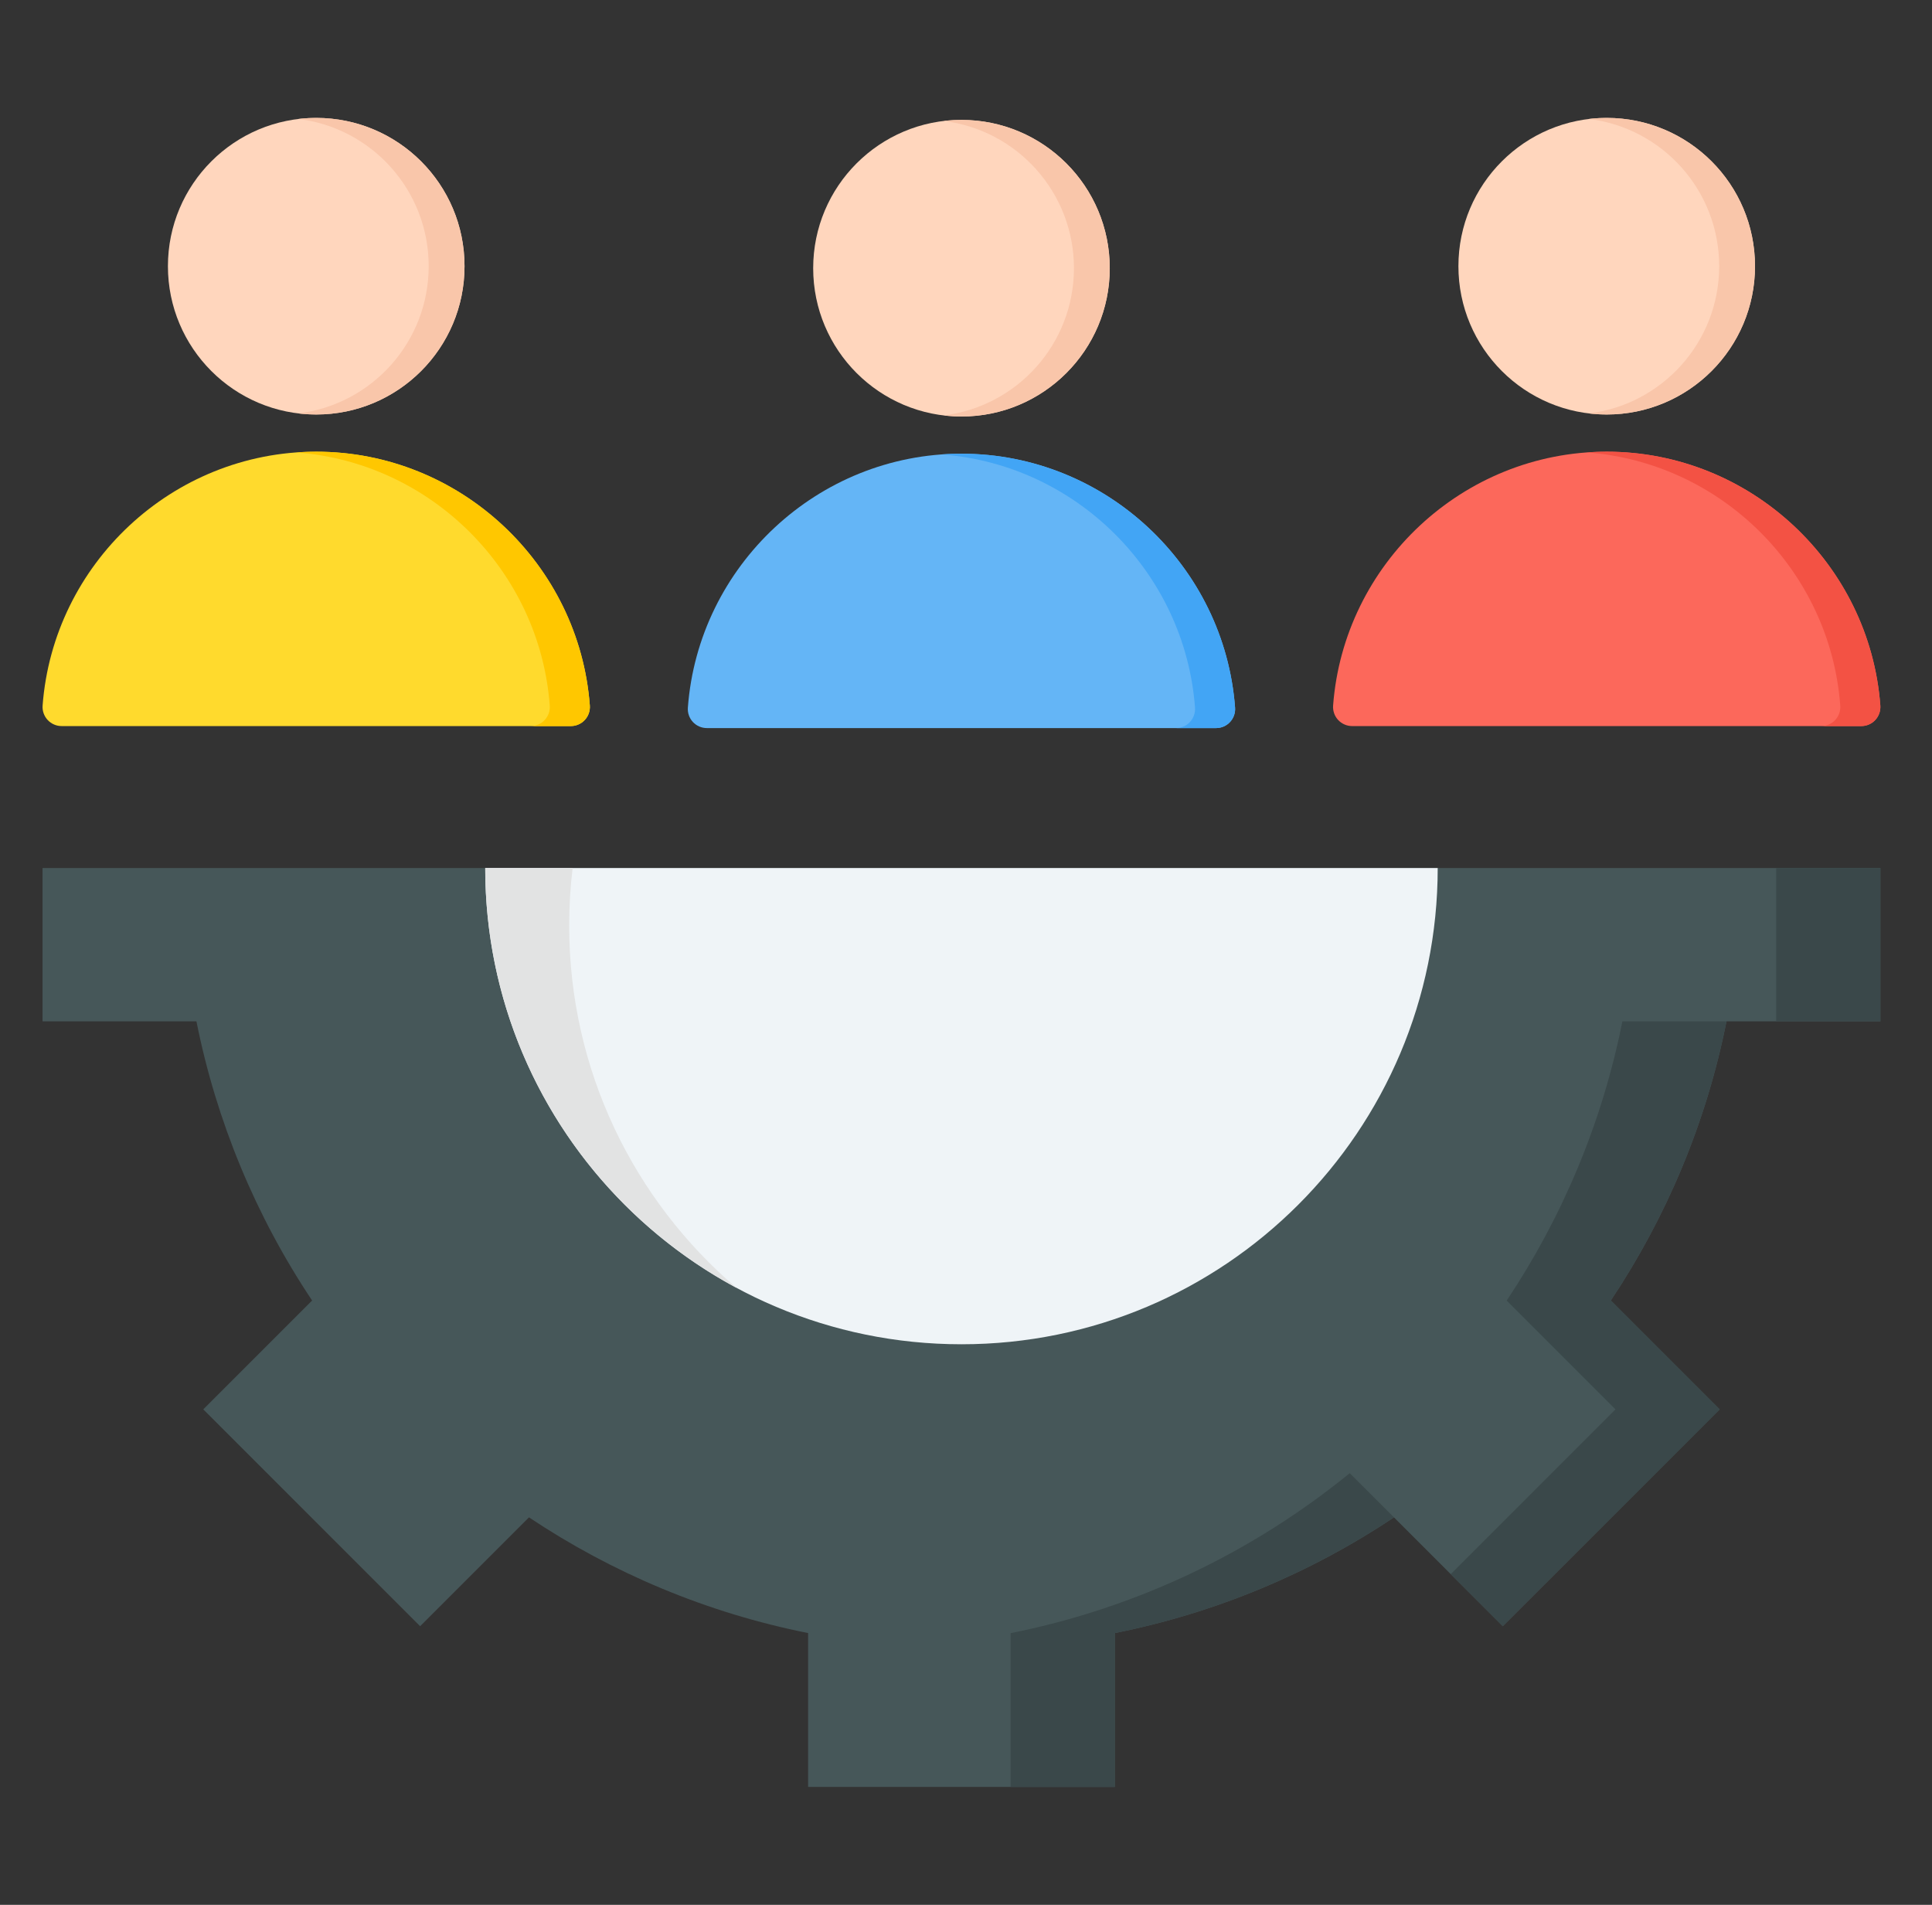 <svg width="71" height="70" viewBox="0 0 71 70" fill="none" xmlns="http://www.w3.org/2000/svg">
<rect x="0" y="0" width="71" height="70" fill="#333333" stroke="none"/>
<path fill-rule="evenodd" clip-rule="evenodd" d="M69.103 31.898V37.533H63.448C62.704 41.265 61.236 44.735 59.196 47.791L63.197 51.792L55.227 59.761L51.227 55.761C48.119 57.837 44.634 59.282 40.969 60.013V65.667H29.698V60.013C25.967 59.269 22.497 57.801 19.44 55.761L15.44 59.761L7.47 51.792L11.47 47.792C9.395 44.684 7.95 41.198 7.219 37.533H1.564V31.898H69.103Z" fill="#465759"/>
<path fill-rule="evenodd" clip-rule="evenodd" d="M59.622 37.533C58.878 41.266 57.41 44.737 55.37 47.794L59.368 51.792L53.313 57.847L55.227 59.761L63.197 51.792L59.196 47.791C61.236 44.735 62.704 41.265 63.448 37.533H59.622ZM49.602 54.137C46.054 57.028 41.801 59.086 37.14 60.016V65.668H40.969V60.013C44.7 59.269 48.171 57.801 51.227 55.761L49.602 54.137ZM65.274 37.533H69.103V31.898H65.274V37.533Z" fill="#3A484A"/>
<path fill-rule="evenodd" clip-rule="evenodd" d="M52.835 31.898C52.835 41.564 44.999 49.4 35.334 49.4C25.668 49.4 17.832 41.564 17.832 31.898H52.835Z" fill="#EFF4F7"/>
<path fill-rule="evenodd" clip-rule="evenodd" d="M21.044 31.898C20.959 32.598 20.917 33.303 20.917 34.009C20.917 39.34 23.301 44.114 27.061 47.324C21.568 44.372 17.832 38.572 17.832 31.898H21.044Z" fill="#E2E3E3"/>
<path fill-rule="evenodd" clip-rule="evenodd" d="M1.566 25.926C1.956 20.73 6.33 16.599 11.621 16.599C16.913 16.599 21.286 20.73 21.676 25.926C21.683 26.023 21.671 26.12 21.639 26.212C21.608 26.303 21.557 26.387 21.491 26.458C21.425 26.529 21.345 26.586 21.256 26.624C21.167 26.663 21.071 26.683 20.974 26.682H2.268C2.171 26.683 2.075 26.663 1.986 26.624C1.897 26.586 1.817 26.529 1.751 26.458C1.685 26.387 1.635 26.303 1.603 26.212C1.571 26.12 1.558 26.023 1.566 25.926Z" fill="#FFDA2D"/>
<path fill-rule="evenodd" clip-rule="evenodd" d="M10.885 16.626C11.13 16.608 11.375 16.599 11.621 16.599C16.912 16.599 21.286 20.73 21.676 25.926C21.683 26.023 21.671 26.12 21.639 26.212C21.608 26.303 21.557 26.387 21.491 26.458C21.425 26.529 21.345 26.586 21.256 26.624C21.167 26.663 21.071 26.683 20.974 26.682H19.502C19.599 26.683 19.695 26.663 19.784 26.624C19.873 26.586 19.953 26.529 20.019 26.458C20.085 26.387 20.135 26.303 20.167 26.212C20.199 26.12 20.211 26.023 20.203 25.926C19.832 20.973 15.84 16.988 10.885 16.626Z" fill="#FFC700"/>
<path d="M11.621 15.232C14.631 15.232 17.071 12.792 17.071 9.782C17.071 6.772 14.631 4.333 11.621 4.333C8.611 4.333 6.171 6.772 6.171 9.782C6.171 12.792 8.611 15.232 11.621 15.232Z" fill="#FFD6BD"/>
<path fill-rule="evenodd" clip-rule="evenodd" d="M11.621 4.333C11.398 4.333 11.179 4.346 10.963 4.372C13.662 4.697 15.754 6.995 15.754 9.782C15.754 12.569 13.662 14.867 10.963 15.192C11.179 15.218 11.398 15.232 11.621 15.232C14.631 15.232 17.071 12.792 17.071 9.782C17.071 6.772 14.631 4.333 11.621 4.333Z" fill="#F9C6AA"/>
<path fill-rule="evenodd" clip-rule="evenodd" d="M25.279 26C25.668 20.804 30.042 16.673 35.333 16.673C40.625 16.673 44.998 20.804 45.388 26C45.396 26.097 45.383 26.194 45.352 26.285C45.32 26.377 45.269 26.461 45.203 26.532C45.138 26.603 45.058 26.66 44.969 26.698C44.88 26.737 44.784 26.756 44.687 26.756H25.98C25.883 26.756 25.787 26.737 25.698 26.698C25.609 26.66 25.529 26.603 25.463 26.532C25.397 26.461 25.347 26.377 25.315 26.285C25.283 26.194 25.271 26.097 25.279 26Z" fill="#64B5F6"/>
<path fill-rule="evenodd" clip-rule="evenodd" d="M34.597 16.7C34.842 16.682 35.088 16.673 35.333 16.673C40.625 16.673 44.998 20.804 45.388 26C45.396 26.097 45.383 26.194 45.352 26.285C45.32 26.377 45.269 26.461 45.203 26.532C45.138 26.603 45.058 26.66 44.969 26.698C44.88 26.737 44.784 26.756 44.687 26.756H43.214C43.311 26.756 43.407 26.737 43.496 26.698C43.585 26.66 43.665 26.603 43.731 26.532C43.797 26.461 43.847 26.377 43.879 26.285C43.911 26.194 43.923 26.097 43.916 26C43.544 21.047 39.553 17.062 34.597 16.7Z" fill="#42A5F5"/>
<path d="M35.333 15.306C38.343 15.306 40.783 12.866 40.783 9.856C40.783 6.846 38.343 4.406 35.333 4.406C32.324 4.406 29.884 6.846 29.884 9.856C29.884 12.866 32.324 15.306 35.333 15.306Z" fill="#FFD6BD"/>
<path fill-rule="evenodd" clip-rule="evenodd" d="M35.334 4.407C35.111 4.407 34.891 4.42 34.675 4.446C37.374 4.771 39.467 7.069 39.467 9.856C39.467 12.643 37.374 14.941 34.675 15.266C34.891 15.292 35.111 15.306 35.334 15.306C38.343 15.306 40.783 12.866 40.783 9.856C40.783 6.846 38.343 4.407 35.334 4.407Z" fill="#F9C6AA"/>
<path fill-rule="evenodd" clip-rule="evenodd" d="M48.991 25.926C49.381 20.73 53.754 16.599 59.046 16.599C64.337 16.599 68.711 20.73 69.101 25.926C69.108 26.023 69.096 26.12 69.064 26.212C69.032 26.303 68.982 26.387 68.916 26.458C68.85 26.529 68.77 26.586 68.681 26.624C68.592 26.663 68.496 26.683 68.399 26.682H49.693C49.596 26.683 49.5 26.663 49.411 26.624C49.322 26.586 49.242 26.529 49.176 26.458C49.11 26.387 49.059 26.303 49.028 26.212C48.996 26.12 48.983 26.023 48.991 25.926Z" fill="#FC685B"/>
<path fill-rule="evenodd" clip-rule="evenodd" d="M58.31 16.626C58.555 16.608 58.8 16.599 59.046 16.599C64.337 16.599 68.711 20.73 69.101 25.926C69.108 26.023 69.096 26.12 69.064 26.212C69.032 26.303 68.982 26.387 68.916 26.458C68.85 26.529 68.77 26.586 68.681 26.624C68.592 26.663 68.496 26.683 68.399 26.682H66.927C67.024 26.683 67.12 26.663 67.209 26.624C67.298 26.586 67.378 26.529 67.444 26.458C67.509 26.387 67.56 26.303 67.592 26.212C67.623 26.12 67.636 26.023 67.628 25.926C67.257 20.973 63.265 16.988 58.31 16.626Z" fill="#F35244"/>
<path d="M59.046 15.232C62.056 15.232 64.495 12.792 64.495 9.782C64.495 6.772 62.056 4.333 59.046 4.333C56.036 4.333 53.596 6.772 53.596 9.782C53.596 12.792 56.036 15.232 59.046 15.232Z" fill="#FFD6BD"/>
<path fill-rule="evenodd" clip-rule="evenodd" d="M59.046 4.333C58.823 4.333 58.604 4.346 58.388 4.372C61.087 4.697 63.179 6.995 63.179 9.782C63.179 12.569 61.087 14.867 58.388 15.192C58.604 15.218 58.823 15.232 59.046 15.232C62.056 15.232 64.496 12.792 64.496 9.782C64.496 6.772 62.056 4.333 59.046 4.333Z" fill="#F9C6AA"/>
</svg>
